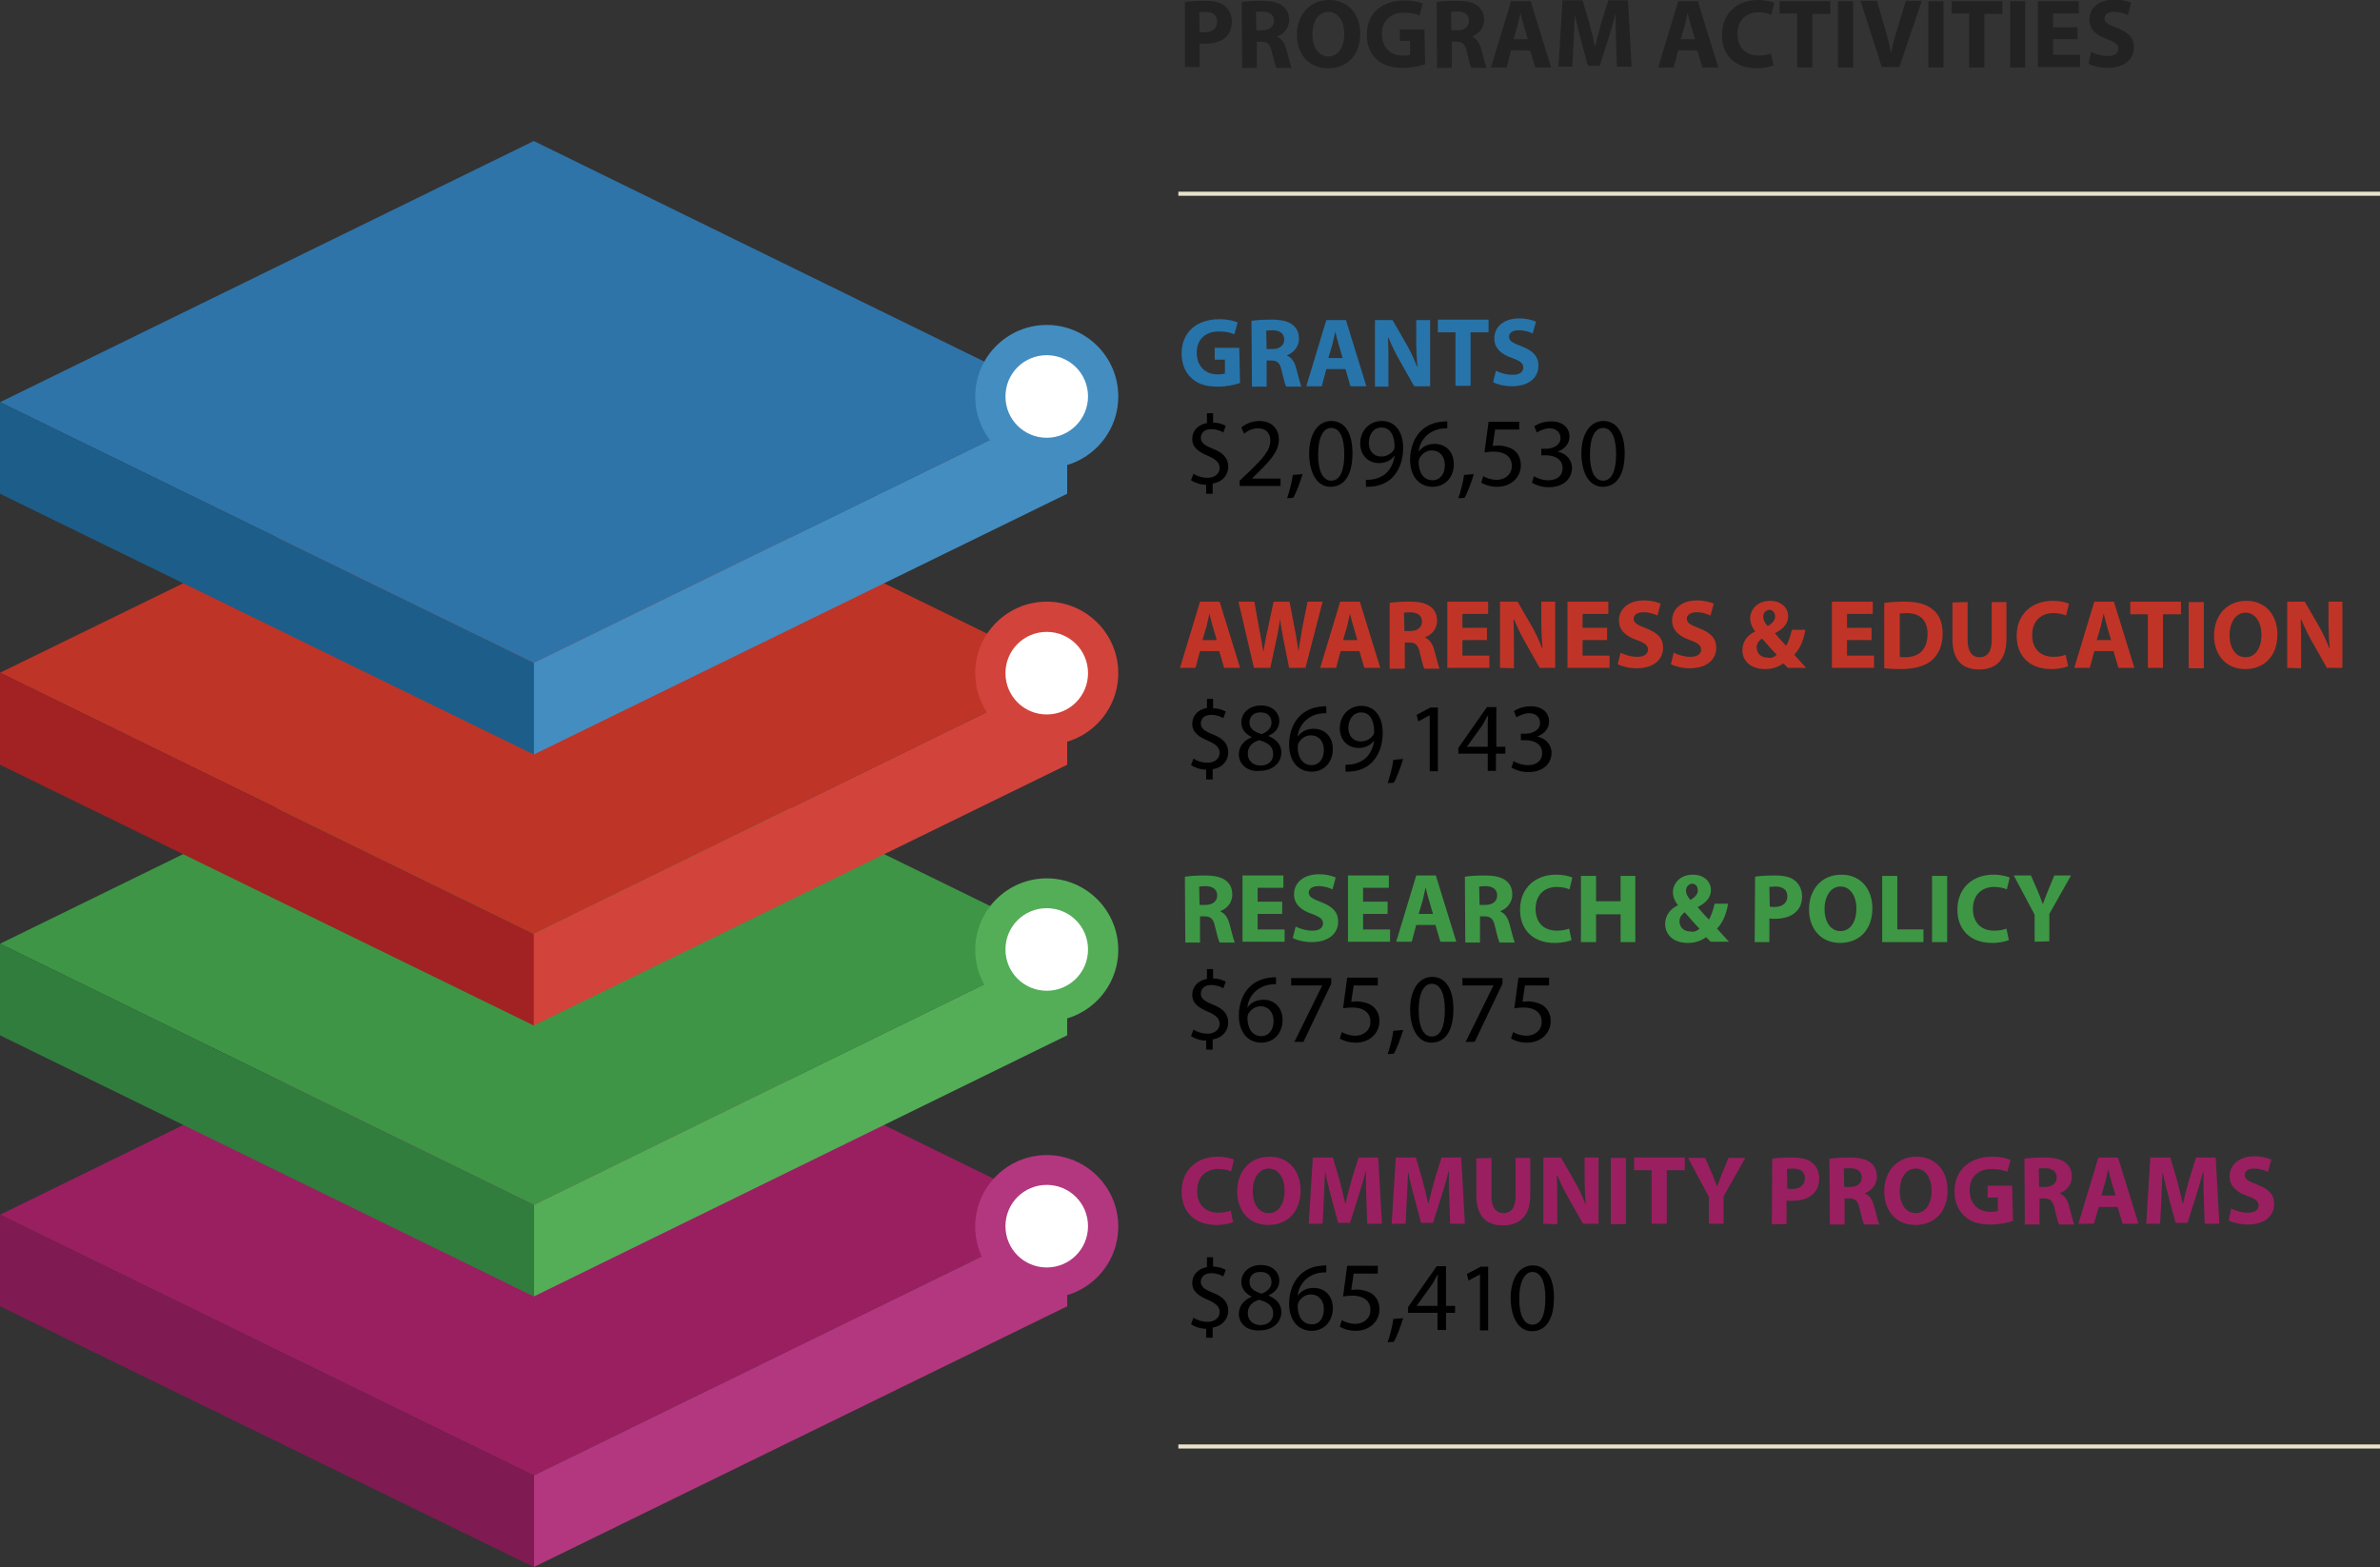 <svg version="1.1" id="Layer_1" xmlns="http://www.w3.org/2000/svg" x="0" y="0" viewBox="0 0 582.3 383.4" xml:space="preserve"><rect x="0" y="0" width="582.3" height="383.4" fill="#333333" stroke="none"/><style>.st1{fill:#b2377e}.st4{fill:#54ad57}.st7{fill:#d2433c}.st10{fill:#448dc0}.st12{fill:#fff}</style><path fill="#991f61" d="M0 297.2L130.6 361l130.5-63.8-130.5-63.9z"/><path class="st1" d="M130.6 383.4l130.5-63.8v-22.4L130.6 361z"/><path fill="#7f1a52" d="M0 319.6l130.6 63.8V361L0 297.2z"/><path fill="#3e9545" d="M0 230.9l130.6 63.9 130.5-63.9L130.6 167z"/><path class="st4" d="M130.6 317.2l130.5-63.9v-22.4l-130.5 63.9z"/><path fill="#307d3d" d="M0 253.3l130.6 63.9v-22.4L0 230.9z"/><path fill="#be3426" d="M0 164.6l130.6 63.9 130.5-63.9-130.5-63.8z"/><path class="st7" d="M130.6 250.9l130.5-63.8v-22.5l-130.5 63.9z"/><path fill="#a22122" d="M0 187.1l130.6 63.8v-22.4L0 164.6z"/><path fill="#2e74a9" d="M0 98.4l130.6 63.8 130.5-63.8-130.5-63.9z"/><path class="st10" d="M130.6 184.6l130.5-63.8V98.4l-130.5 63.8z"/><path fill="#1c5e89" d="M0 120.8l130.6 63.8v-22.4L0 98.4z"/><circle transform="rotate(-71.567 256.095 96.9)" class="st12" cx="256.1" cy="96.9" r="13.8"/><path class="st10" d="M256.1 79.5c-9.6 0-17.5 7.8-17.5 17.5s7.8 17.5 17.5 17.5c9.6 0 17.5-7.8 17.5-17.5s-7.9-17.5-17.5-17.5zm0 27.6c-5.6 0-10.1-4.5-10.1-10.1s4.5-10.1 10.1-10.1 10.1 4.5 10.1 10.1c0 5.5-4.5 10.1-10.1 10.1z"/><circle transform="rotate(-62.348 256.047 164.56)" class="st12" cx="256" cy="164.6" r="13.8"/><path class="st7" d="M256.1 147.2c-9.6 0-17.5 7.8-17.5 17.5 0 9.6 7.8 17.5 17.5 17.5 9.6 0 17.5-7.8 17.5-17.5s-7.9-17.5-17.5-17.5zm0 27.6c-5.6 0-10.1-4.5-10.1-10.1s4.5-10.1 10.1-10.1 10.1 4.5 10.1 10.1-4.5 10.1-10.1 10.1z"/><circle transform="rotate(-62.348 256.05 232.26)" class="st12" cx="256" cy="232.3" r="13.8"/><path class="st4" d="M256.1 214.9c-9.6 0-17.5 7.8-17.5 17.5 0 9.6 7.8 17.5 17.5 17.5 9.6 0 17.5-7.8 17.5-17.5s-7.9-17.5-17.5-17.5zm0 27.5c-5.6 0-10.1-4.5-10.1-10.1s4.5-10.1 10.1-10.1 10.1 4.5 10.1 10.1-4.5 10.1-10.1 10.1z"/><circle class="st12" cx="256.1" cy="300" r="13.8"/><path class="st1" d="M256.1 282.6c-9.6 0-17.5 7.8-17.5 17.5s7.8 17.5 17.5 17.5c9.6 0 17.5-7.8 17.5-17.5s-7.9-17.5-17.5-17.5zm0 27.5c-5.6 0-10.1-4.5-10.1-10.1s4.5-10.1 10.1-10.1 10.1 4.5 10.1 10.1-4.5 10.1-10.1 10.1z"/><path d="M303.4 93.7c-1.1.4-3.3.9-5.4.9-3 0-5.1-.7-6.6-2.2-1.5-1.4-2.3-3.5-2.3-5.9 0-5.4 3.9-8.4 9.2-8.4 2.1 0 3.7.4 4.5.8l-.8 2.9c-.9-.4-2-.7-3.8-.7-3 0-5.4 1.7-5.4 5.2 0 3.3 2.1 5.3 5.1 5.3.8 0 1.5-.1 1.8-.2V88h-2.5v-2.9h6l.2 8.6zm2.8-15.2c1.2-.2 2.9-.3 4.9-.3 2.4 0 4.1.4 5.2 1.3 1 .8 1.5 1.9 1.5 3.4 0 2.1-1.5 3.5-2.9 4v.1c1.1.5 1.8 1.5 2.2 3 .5 1.8 1 3.9 1.3 4.6h-3.7c-.3-.5-.6-1.8-1.1-3.8-.4-2-1.1-2.6-2.6-2.6h-1.1v6.4h-3.6l-.1-16.1zm3.7 6.9h1.4c1.8 0 2.9-.9 2.9-2.3 0-1.5-1-2.2-2.7-2.3-.9 0-1.4.1-1.7.1l.1 4.5zm14.6 4.9l-1.1 4.2h-3.8l4.9-16.2h4.8l5 16.2h-3.9l-1.2-4.2h-4.7zm4-2.7l-1-3.4c-.3-1-.6-2.2-.8-3.1-.2 1-.5 2.2-.7 3.1l-1 3.4h3.5zm7.9 6.8V78.3h4.3l3.4 5.9c1 1.7 1.9 3.7 2.6 5.5h.1c-.2-2.1-.3-4.3-.3-6.7v-4.7h3.4v16.2H346l-3.5-6.2c-1-1.7-2-3.8-2.8-5.7h-.1c.1 2.1.1 4.4.1 7.1v4.9h-3.3v-.2zm19.7-13.1h-4.3v-3.1h12.4v3.1h-4.4v13.1h-3.7V81.3zm9.9 9.4c1 .5 2.5 1 4.1 1 1.7 0 2.6-.7 2.6-1.8 0-1-.8-1.6-2.7-2.3-2.7-.9-4.4-2.4-4.4-4.8 0-2.8 2.3-4.9 6.1-4.9 1.8 0 3.2.4 4.1.8l-.8 2.9c-.6-.3-1.8-.8-3.4-.8s-2.4.7-2.4 1.6c0 1 .9 1.5 3 2.3 2.9 1.1 4.2 2.5 4.2 4.8 0 2.7-2.1 5-6.5 5-1.9 0-3.7-.5-4.6-1l.7-2.8z" fill="#2774aa"/><path d="M293.6 159.3l-1.1 4.1h-3.8l4.9-16.2h4.8l5 16.2h-3.9l-1.2-4.1h-4.7zm4.1-2.7l-1-3.4c-.3-1-.6-2.2-.8-3.1-.2 1-.5 2.2-.7 3.1l-1 3.4h3.5zm9.1 6.8l-3.8-16.2h3.9l1.2 6.7c.4 1.9.7 4 1 5.6.3-1.8.6-3.7 1.1-5.7l1.4-6.6h3.9l1.3 6.8c.4 1.9.6 3.6.9 5.4.2-1.8.6-3.7.9-5.6l1.3-6.6h3.7l-4.2 16.2h-4l-1.4-7c-.3-1.6-.6-3.1-.8-5-.3 1.8-.5 3.4-.9 5l-1.5 7h-4zm21.2-4.1l-1.1 4.1H323l4.9-16.2h4.8l5 16.2h-3.9l-1.2-4.1H328zm4.1-2.7l-1-3.4c-.3-1-.6-2.2-.8-3.1-.2 1-.5 2.2-.7 3.1l-1 3.4h3.5zm7.9-9.1c1.2-.2 2.9-.3 4.9-.3 2.4 0 4.1.4 5.2 1.3 1 .8 1.5 1.9 1.5 3.4 0 2.1-1.5 3.5-2.9 4v.1c1.1.5 1.8 1.5 2.2 3 .5 1.8 1 3.9 1.3 4.6h-3.7c-.3-.5-.6-1.8-1.1-3.8-.4-2-1.1-2.6-2.6-2.6h-1.1v6.4H340v-16.1zm3.6 6.9h1.4c1.8 0 2.9-.9 2.9-2.3 0-1.5-1-2.2-2.7-2.3-.9 0-1.4.1-1.7.1l.1 4.5zm20.2 2.2h-6v3.8h6.6v3h-10.3v-16.2h10v3h-6.3v3.4h6v3zm3.2 6.8v-16.2h4.3l3.4 5.9c1 1.7 1.9 3.7 2.6 5.5h.1c-.2-2.1-.3-4.3-.3-6.7v-4.7h3.4v16.2h-3.8l-3.5-6.2c-1-1.7-2-3.8-2.8-5.7h-.1c.1 2.1.1 4.4.1 7.1v4.9l-3.4-.1zm26.2-6.8h-6v3.8h6.6v3h-10.3v-16.2h10v3h-6.3v3.4h6v3zm3.3 3.1c1 .5 2.5 1 4.1 1 1.7 0 2.6-.7 2.6-1.8 0-1-.8-1.6-2.7-2.3-2.7-.9-4.4-2.4-4.4-4.8 0-2.8 2.3-4.9 6.1-4.9 1.8 0 3.2.4 4.1.8l-.8 2.9c-.6-.3-1.8-.8-3.4-.8s-2.4.7-2.4 1.6c0 1 .9 1.5 3 2.3 2.9 1.1 4.2 2.5 4.2 4.8 0 2.7-2.1 5-6.5 5-1.9 0-3.7-.5-4.6-1l.7-2.8zm13 0c1 .5 2.5 1 4.1 1 1.7 0 2.6-.7 2.6-1.8 0-1-.8-1.6-2.7-2.3-2.7-.9-4.4-2.4-4.4-4.8 0-2.8 2.3-4.9 6.1-4.9 1.8 0 3.2.4 4.1.8l-.8 2.9c-.6-.3-1.8-.8-3.4-.8s-2.4.7-2.4 1.6c0 1 .9 1.5 3 2.3 2.9 1.1 4.2 2.5 4.2 4.8 0 2.7-2.1 5-6.5 5-1.9 0-3.7-.5-4.6-1l.7-2.8zm27.9 3.7c-.3-.4-.7-.7-1.1-1.1-1.1.8-2.5 1.4-4.4 1.4-3.9 0-5.6-2.3-5.6-4.6 0-2.1 1.2-3.7 3.1-4.6v-.1c-.7-.8-1.2-2-1.2-3.1 0-2 1.6-4.3 4.9-4.3 2.5 0 4.4 1.5 4.4 3.8 0 1.6-1 3-3.2 4.1v.1c.9 1 1.9 2.2 2.7 3 .6-1 1.1-2.5 1.4-3.9h3.3c-.4 2.4-1.2 4.5-2.7 6.1.9 1 1.9 2.1 2.9 3.2h-4.5zm-2.7-3.2c-1-1-2.3-2.5-3.6-4-.7.5-1.3 1.2-1.3 2.2 0 1.4 1 2.5 2.7 2.5.9.2 1.7-.2 2.2-.7zm-3.3-9.3c0 .8.4 1.5 1.1 2.3 1.2-.8 1.8-1.4 1.8-2.4 0-.8-.5-1.6-1.4-1.6-1 .1-1.5.9-1.5 1.7zm26.5 5.7h-6v3.8h6.6v3h-10.3v-16.2h10v3h-6.3v3.4h6v3zm3.2-9.1c1.3-.2 3.1-.3 4.9-.3 3.1 0 5.1.6 6.6 1.7 1.7 1.2 2.7 3.2 2.7 6.1 0 3.1-1.1 5.2-2.7 6.6-1.7 1.4-4.3 2.1-7.5 2.1-1.9 0-3.2-.1-4.1-.2v-16h.1zm3.7 13.2c.3.1.8.1 1.3.1 3.3 0 5.5-1.8 5.5-5.7 0-3.4-1.9-5.1-5.1-5.1-.8 0-1.3.1-1.7.1v10.6zm16.6-13.4v9.3c0 2.8 1.1 4.2 2.9 4.2 1.9 0 3-1.3 3-4.2v-9.3h3.6v9.1c0 5-2.5 7.4-6.7 7.4-4.1 0-6.5-2.3-6.5-7.4v-9l3.7-.1zM506 163c-.7.3-2.2.7-4.1.7-5.6 0-8.5-3.5-8.5-8.1 0-5.5 3.9-8.6 8.8-8.6 1.9 0 3.3.4 4 .7l-.7 2.9c-.7-.3-1.8-.6-3.1-.6-2.9 0-5.2 1.8-5.2 5.4 0 3.2 1.9 5.3 5.2 5.3 1.1 0 2.3-.2 3-.5l.6 2.8zm6.4-3.7l-1.1 4.1h-3.8l4.9-16.2h4.8l5 16.2h-3.9l-1.2-4.1h-4.7zm4.1-2.7l-1-3.4c-.3-1-.6-2.2-.8-3.1-.2 1-.5 2.2-.7 3.1l-1 3.4h3.5zm9-6.3h-4.3v-3.1h12.4v3.1h-4.4v13.1h-3.7v-13.1zm13.7-3v16.2h-3.7v-16.2h3.7zm18 7.9c0 5.3-3.2 8.5-7.9 8.5-4.8 0-7.6-3.6-7.6-8.2 0-4.9 3.1-8.5 7.9-8.5 4.9 0 7.6 3.7 7.6 8.2zm-11.7.2c0 3.2 1.5 5.4 3.9 5.4 2.5 0 3.9-2.4 3.9-5.5 0-2.9-1.4-5.4-3.9-5.4-2.4 0-3.9 2.4-3.9 5.5zm14.1 8v-16.2h4.3l3.4 5.9c1 1.7 1.9 3.7 2.6 5.5h.1c-.2-2.1-.3-4.3-.3-6.7v-4.7h3.4v16.2h-3.8l-3.5-6.2c-1-1.7-2-3.8-2.8-5.7h-.1c.1 2.1.1 4.4.1 7.1v4.9l-3.4-.1z" fill="#bf3427"/><path d="M289.9 214.5c1.2-.2 2.9-.3 4.9-.3 2.4 0 4.1.4 5.2 1.3 1 .8 1.5 1.9 1.5 3.4 0 2.1-1.5 3.5-2.9 4v.1c1.1.5 1.8 1.5 2.2 3 .5 1.8 1 3.9 1.3 4.6h-3.7c-.3-.5-.6-1.8-1.1-3.8-.4-2-1.1-2.6-2.6-2.6h-1.1v6.4H290l-.1-16.1zm3.6 6.9h1.4c1.8 0 2.9-.9 2.9-2.3 0-1.5-1-2.2-2.7-2.3-.9 0-1.4.1-1.7.1l.1 4.5zm20.2 2.2h-6v3.8h6.6v3H304v-16.2h10v3h-6.3v3.4h6v3zm3.3 3.1c1 .5 2.5 1 4.1 1 1.7 0 2.6-.7 2.6-1.8 0-1-.8-1.6-2.7-2.3-2.7-.9-4.4-2.4-4.4-4.8 0-2.8 2.3-4.9 6.1-4.9 1.8 0 3.2.4 4.1.8l-.8 2.9c-.6-.3-1.8-.8-3.4-.8s-2.4.7-2.4 1.6c0 1 .9 1.5 3 2.3 2.9 1.1 4.2 2.5 4.2 4.8 0 2.7-2.1 5-6.5 5-1.9 0-3.7-.5-4.6-1l.7-2.8zm22.5-3.1h-6v3.8h6.6v3h-10.3v-16.2h10v3h-6.3v3.4h6v3zm7 2.7l-1.1 4.1h-3.8l4.9-16.2h4.8l5 16.2h-3.9l-1.2-4.1h-4.7zm4.1-2.7l-1-3.4c-.3-1-.6-2.2-.8-3.1-.2 1-.5 2.2-.7 3.1l-1 3.4h3.5zm7.8-9.1c1.2-.2 2.9-.3 4.9-.3 2.4 0 4.1.4 5.2 1.3 1 .8 1.5 1.9 1.5 3.4 0 2.1-1.5 3.5-2.9 4v.1c1.1.5 1.8 1.5 2.2 3 .5 1.8 1 3.9 1.3 4.6h-3.7c-.3-.5-.6-1.8-1.1-3.8-.4-2-1.1-2.6-2.6-2.6h-1.1v6.4h-3.6l-.1-16.1zm3.6 6.9h1.4c1.8 0 2.9-.9 2.9-2.3 0-1.5-1-2.2-2.7-2.3-.9 0-1.4.1-1.7.1l.1 4.5zm22.5 8.6c-.7.3-2.2.7-4.1.7-5.6 0-8.5-3.5-8.5-8.1 0-5.5 3.9-8.6 8.8-8.6 1.9 0 3.3.4 4 .7l-.7 2.9c-.7-.3-1.8-.6-3.1-.6-2.9 0-5.2 1.8-5.2 5.4 0 3.2 1.9 5.3 5.2 5.3 1.1 0 2.3-.2 3-.5l.6 2.8zm6-15.7v6.2h6v-6.2h3.6v16.2h-3.6v-6.8h-6v6.8h-3.7v-16.2h3.7zm28 16.1c-.3-.4-.7-.7-1.1-1.1-1.1.8-2.5 1.4-4.4 1.4-3.9 0-5.6-2.3-5.6-4.6 0-2.1 1.2-3.7 3.1-4.6v-.1c-.7-.8-1.2-2-1.2-3.1 0-2 1.6-4.3 4.9-4.3 2.5 0 4.4 1.5 4.4 3.8 0 1.6-1 3-3.2 4.1v.1c.9 1 1.9 2.2 2.7 3 .6-1 1.1-2.5 1.4-3.9h3.3c-.4 2.4-1.2 4.5-2.7 6.1.9 1 1.9 2.1 2.9 3.2h-4.5zm-2.7-3.2c-1-1-2.3-2.5-3.6-4-.7.5-1.3 1.2-1.3 2.2 0 1.4 1 2.5 2.7 2.5.9.2 1.7-.2 2.2-.7zm-3.3-9.3c0 .8.4 1.5 1.1 2.3 1.2-.8 1.8-1.4 1.8-2.4 0-.8-.5-1.6-1.4-1.6-1 .1-1.5.9-1.5 1.7zm16.9-3.4c1.1-.2 2.7-.3 4.9-.3 2.3 0 3.9.4 4.9 1.3 1 .8 1.7 2.2 1.7 3.8s-.5 2.9-1.5 3.8c-1.2 1.2-3.1 1.7-5.3 1.7-.5 0-.9 0-1.2-.1v5.8h-3.6l.1-16zm3.6 7.3c.3.1.7.1 1.2.1 1.9 0 3.1-1 3.1-2.6 0-1.5-1-2.4-2.9-2.4-.7 0-1.2.1-1.5.1l.1 4.8zm25.1.4c0 5.3-3.2 8.5-7.9 8.5-4.8 0-7.6-3.6-7.6-8.2 0-4.9 3.1-8.5 7.9-8.5 4.9 0 7.6 3.7 7.6 8.2zm-11.7.2c0 3.2 1.5 5.4 3.9 5.4 2.5 0 3.9-2.4 3.9-5.5 0-2.9-1.4-5.4-3.9-5.4-2.4 0-3.9 2.4-3.9 5.5zm14.1-8.1h3.7v13.1h6.4v3.1h-10.1v-16.2zm15.9 0v16.2h-3.7v-16.2h3.7zm15.1 15.7c-.7.3-2.2.7-4.1.7-5.6 0-8.5-3.5-8.5-8.1 0-5.5 3.9-8.6 8.8-8.6 1.9 0 3.3.4 4 .7l-.7 2.9c-.7-.3-1.8-.6-3.1-.6-2.9 0-5.2 1.8-5.2 5.4 0 3.2 1.9 5.3 5.2 5.3 1.1 0 2.3-.2 3-.5l.6 2.8zm6.3.4v-6.6l-5.1-9.6h4.2l1.7 3.9c.5 1.2.8 2 1.2 3.1.4-1 .7-1.9 1.2-3.1l1.6-3.9h4.1l-5.3 9.4v6.7l-3.6.1z" fill="#3d9745"/><path d="M301.7 299c-.7.3-2.2.7-4.1.7-5.6 0-8.5-3.5-8.5-8.1 0-5.5 3.9-8.6 8.8-8.6 1.9 0 3.3.4 4 .7l-.7 2.9c-.7-.3-1.8-.6-3.1-.6-2.9 0-5.2 1.8-5.2 5.4 0 3.2 1.9 5.3 5.2 5.3 1.1 0 2.3-.2 3-.5l.6 2.8zm16.5-7.8c0 5.3-3.2 8.5-7.9 8.5-4.8 0-7.6-3.6-7.6-8.2 0-4.9 3.1-8.5 7.9-8.5 4.9 0 7.6 3.7 7.6 8.2zm-11.7.2c0 3.2 1.5 5.4 3.9 5.4 2.5 0 3.9-2.4 3.9-5.5 0-2.9-1.4-5.4-3.9-5.4-2.4 0-3.9 2.4-3.9 5.5zm27.8 1.8c-.1-1.9-.1-4.3-.1-6.6h-.1c-.5 2.1-1.2 4.4-1.8 6.3l-2 6.3h-2.9l-1.7-6.3c-.5-1.9-1.1-4.2-1.5-6.3-.1 2.2-.2 4.7-.3 6.7l-.3 6.1h-3.4l1-16.2h4.9l1.6 5.4c.5 1.9 1 3.9 1.4 5.8h.1c.5-1.9 1-4 1.5-5.8l1.7-5.4h4.8l.9 16.2h-3.6l-.2-6.2zm20.3 0c-.1-1.9-.1-4.3-.1-6.6h-.1c-.5 2.1-1.2 4.4-1.8 6.3l-2 6.3h-2.9l-1.7-6.3c-.5-1.9-1.1-4.2-1.5-6.3-.1 2.2-.2 4.7-.3 6.7l-.3 6.1h-3.4l1-16.2h4.9l1.6 5.4c.5 1.9 1 3.9 1.4 5.8h.1c.5-1.9 1-4 1.5-5.8l1.7-5.4h4.8l.9 16.2h-3.6l-.2-6.2zm10.3-9.9v9.3c0 2.8 1.1 4.2 2.9 4.2 1.9 0 3-1.3 3-4.2v-9.3h3.6v9.1c0 5-2.5 7.4-6.7 7.4-4.1 0-6.5-2.3-6.5-7.4v-9l3.7-.1zm12.7 16.1v-16.2h4.3l3.4 5.9c1 1.7 1.9 3.7 2.6 5.5h.1c-.2-2.1-.3-4.3-.3-6.7v-4.7h3.4v16.2h-3.8l-3.5-6.2c-1-1.7-2-3.8-2.8-5.7h-.1c.1 2.1.1 4.4.1 7.1v4.9l-3.4-.1zm20.2-16.1v16.2h-3.7v-16.2h3.7zm6.3 3h-4.3v-3.1h12.4v3.1h-4.4v13.1h-3.7v-13.1zm14 13.1v-6.6l-5.1-9.5h4.2l1.7 3.9c.5 1.2.8 2 1.2 3.1.4-1 .7-1.9 1.2-3.1l1.6-3.9h4.1l-5.3 9.4v6.7h-3.6zm15.5-15.9c1.1-.2 2.7-.3 4.9-.3 2.3 0 3.9.4 4.9 1.3 1 .8 1.7 2.2 1.7 3.8 0 1.6-.5 2.9-1.5 3.8-1.2 1.2-3.1 1.7-5.3 1.7-.5 0-.9 0-1.2-.1v5.8h-3.6l.1-16zm3.7 7.3c.3.1.7.1 1.2.1 1.9 0 3.1-1 3.1-2.6 0-1.5-1-2.4-2.9-2.4-.7 0-1.2.1-1.5.1l.1 4.8zm10.3-7.3c1.2-.2 2.9-.3 4.9-.3 2.4 0 4.1.4 5.2 1.3 1 .8 1.5 1.9 1.5 3.4 0 2.1-1.5 3.5-2.9 4v.1c1.1.5 1.8 1.5 2.2 3 .5 1.8 1 3.9 1.3 4.6h-3.7c-.3-.5-.6-1.8-1.1-3.8-.4-2-1.1-2.6-2.6-2.6h-1.1v6.4h-3.6l-.1-16.1zm3.6 6.9h1.4c1.8 0 2.9-.9 2.9-2.3 0-1.5-1-2.2-2.7-2.3-.9 0-1.4.1-1.7.1l.1 4.5zm25.3.8c0 5.3-3.2 8.5-7.9 8.5-4.8 0-7.6-3.6-7.6-8.2 0-4.9 3.1-8.5 7.9-8.5 4.9 0 7.6 3.7 7.6 8.2zm-11.7.2c0 3.2 1.5 5.4 3.9 5.4 2.5 0 3.9-2.4 3.9-5.5 0-2.9-1.4-5.4-3.9-5.4-2.4 0-3.9 2.4-3.9 5.5zm27.7 7.3c-1.1.4-3.3.9-5.4.9-3 0-5.1-.7-6.6-2.2-1.5-1.4-2.3-3.5-2.3-5.9 0-5.4 3.9-8.5 9.2-8.5 2.1 0 3.7.4 4.5.8l-.8 2.9c-.9-.4-2-.7-3.8-.7-3 0-5.4 1.7-5.4 5.2 0 3.3 2.1 5.3 5.1 5.3.8 0 1.5-.1 1.8-.2V293h-2.5v-2.9h6l.2 8.6zm2.8-15.2c1.2-.2 2.9-.3 4.9-.3 2.4 0 4.1.4 5.2 1.3 1 .8 1.5 1.9 1.5 3.4 0 2.1-1.5 3.5-2.9 4v.1c1.1.5 1.8 1.5 2.2 3 .5 1.8 1 3.9 1.3 4.6h-3.7c-.3-.5-.6-1.8-1.1-3.8-.4-2-1.1-2.6-2.6-2.6H499v6.4h-3.6l-.1-16.1zm3.6 6.9h1.4c1.8 0 2.9-.9 2.9-2.3 0-1.5-1-2.2-2.7-2.3-.9 0-1.4.1-1.7.1l.1 4.5zm14.6 4.9l-1.2 4.1h-3.8l4.9-16.2h4.8l5 16.2h-3.9l-1.2-4.1h-4.6zm4.1-2.8l-1-3.4c-.3-1-.6-2.2-.8-3.1-.2 1-.5 2.2-.7 3.1l-1 3.4h3.5zm21.6.7c-.1-1.9-.1-4.3-.1-6.6h-.1c-.5 2.1-1.2 4.4-1.8 6.3l-2 6.3h-2.9l-1.7-6.3c-.5-1.9-1.1-4.2-1.5-6.3-.1 2.2-.2 4.7-.3 6.7l-.3 6.1h-3.4l1-16.2h4.9l1.6 5.4c.5 1.9 1 3.9 1.4 5.8h.1c.5-1.9 1-4 1.5-5.8l1.7-5.4h4.8l.9 16.2h-3.6l-.2-6.2zm6.7 2.5c1 .5 2.5 1 4.1 1 1.7 0 2.6-.7 2.6-1.8 0-1-.8-1.6-2.7-2.3-2.7-.9-4.4-2.4-4.4-4.8 0-2.8 2.3-4.9 6.1-4.9 1.8 0 3.2.4 4.1.8l-.8 3c-.7-.3-1.8-.8-3.4-.8s-2.3.7-2.3 1.6c0 1 .9 1.5 3 2.3 2.9 1.1 4.2 2.5 4.2 4.8 0 2.7-2.1 5-6.5 5-1.8 0-3.7-.5-4.6-1l.6-2.9z" fill="#9a1f61"/><path d="M289.9.5c1.1-.2 2.7-.3 4.9-.3 2.3 0 3.9.4 4.9 1.3 1 .8 1.7 2.2 1.7 3.7s-.5 2.9-1.4 3.8c-1.2 1.2-3.1 1.7-5.3 1.7-.5 0-.9 0-1.2-.1v5.8h-3.6V.5zm3.6 7.3c.3.1.7.1 1.2.1 1.9 0 3.1-1 3.1-2.6 0-1.5-1-2.4-2.9-2.4-.7 0-1.2.1-1.5.1l.1 4.8zM303.8.5c1.2-.2 2.9-.3 4.9-.3 2.4 0 4.1.4 5.2 1.3 1 .8 1.5 1.9 1.5 3.4 0 2.1-1.5 3.5-2.9 4V9c1.1.5 1.8 1.5 2.2 3 .5 1.8 1 3.9 1.3 4.6h-3.7c-.3-.5-.6-1.8-1.1-3.8-.4-2-1.1-2.6-2.6-2.6h-1.1v6.4h-3.6L303.8.5zm3.6 6.9h1.4c1.8 0 2.9-.9 2.9-2.3 0-1.5-1-2.2-2.7-2.3-.9 0-1.4.1-1.7.1l.1 4.5zm25.4.8c0 5.3-3.2 8.5-7.9 8.5-4.8 0-7.6-3.6-7.6-8.2 0-4.8 3.1-8.5 7.9-8.5 4.8 0 7.6 3.7 7.6 8.2zm-11.7.2c0 3.2 1.5 5.4 3.9 5.4 2.5 0 3.9-2.4 3.9-5.5 0-2.9-1.4-5.4-3.9-5.4s-3.9 2.4-3.9 5.5zm27.6 7.3c-1.1.4-3.3.9-5.4.9-3 0-5.1-.7-6.6-2.2-1.5-1.4-2.3-3.5-2.3-5.9 0-5.4 3.9-8.4 9.2-8.4 2.1 0 3.7.4 4.5.8l-.8 2.9c-.9-.4-2-.7-3.8-.7-3 0-5.4 1.7-5.4 5.2 0 3.3 2.1 5.3 5.1 5.3.8 0 1.5-.1 1.8-.2V10h-2.5V7.2h6l.2 8.5zM351.5.5c1.2-.2 2.9-.3 4.9-.3 2.4 0 4.1.4 5.2 1.3 1 .8 1.5 1.9 1.5 3.4 0 2.1-1.5 3.5-2.9 4V9c1.1.5 1.8 1.5 2.2 3 .5 1.8 1 3.9 1.3 4.6H360c-.3-.5-.6-1.8-1.1-3.8-.4-2-1.1-2.6-2.6-2.6h-1.1v6.4h-3.6L351.5.5zm3.6 6.9h1.4c1.8 0 2.9-.9 2.9-2.3 0-1.5-1-2.2-2.7-2.3-.9 0-1.4.1-1.7.1l.1 4.5zm14.6 4.9l-1.1 4.2h-3.8L369.7.3h4.8l5 16.2h-3.9l-1.2-4.1c0-.1-4.7-.1-4.7-.1zm4.1-2.7l-1-3.4c-.3-1-.6-2.2-.8-3.1-.2 1-.5 2.2-.7 3.1l-1 3.4h3.5zm21.6.6c-.1-1.9-.1-4.3-.1-6.7h-.1c-.5 2.1-1.2 4.4-1.8 6.3l-2 6.3h-2.9l-1.7-6.3c-.5-1.9-1.1-4.2-1.5-6.3-.1 2.2-.2 4.7-.3 6.7l-.3 6.1h-3.4l1-16.2h4.9l1.6 5.4c.5 1.9 1 3.9 1.4 5.8h.1c.5-1.9 1-4 1.5-5.8l1.7-5.4h4.8l.9 16.2h-3.6l-.2-6.1zm15.2 2.1l-1.1 4.2h-3.8L410.6.3h4.8l5 16.2h-3.9l-1.2-4.1c0-.1-4.7-.1-4.7-.1zm4.1-2.7l-1-3.4c-.3-1-.6-2.2-.8-3.1-.2 1-.5 2.2-.7 3.1l-1 3.4h3.5zm19.2 6.4c-.7.3-2.2.7-4.1.7-5.6 0-8.5-3.5-8.5-8.1 0-5.5 3.9-8.6 8.8-8.6 1.9 0 3.3.4 4 .7l-.7 2.9c-.7-.3-1.8-.6-3.1-.6-2.9 0-5.2 1.8-5.2 5.3 0 3.2 1.9 5.3 5.2 5.3 1.1 0 2.3-.2 3-.5l.6 2.9zm5.8-12.7h-4.3v-3h12.4v3.1h-4.4v13.1h-3.7V3.3zm13.7-3v16.2h-3.7V.3h3.7zm7 16.1L455.2.2h4l2 6.8c.5 1.9 1.1 3.8 1.4 5.8h.1c.4-1.9.9-3.9 1.5-5.7l2.1-6.9h3.9l-5.5 16.2h-4.3zM475.5.3v16.2h-3.7V.3h3.7zm6.3 3h-4.3v-3h12.4v3.1h-4.4v13.1h-3.7V3.3zm13.7-3v16.2h-3.7V.3h3.7zm12.8 9.3h-6v3.8h6.6v3h-10.3V.3h10v3h-6.3v3.4h6v2.9zm3.3 3.1c1 .5 2.5 1 4.1 1 1.7 0 2.6-.7 2.6-1.8 0-1-.8-1.6-2.7-2.3-2.7-.9-4.4-2.4-4.4-4.8 0-2.8 2.3-4.9 6.1-4.9 1.8 0 3.2.4 4.1.8l-.8 3c-.6-.3-1.8-.8-3.4-.8s-2.3.7-2.3 1.6c0 1 .9 1.5 3 2.3 2.9 1.1 4.2 2.5 4.2 4.8 0 2.7-2.1 5-6.5 5-1.8 0-3.7-.5-4.6-1l.6-2.9z" fill="#222"/><path d="M288.3 46.9h294v1h-294zm0 306.5h294v1h-294z" fill="#e8e2cb"/><path d="M295.1 121v-2.4c-1.4 0-2.8-.5-3.7-1.1l.6-1.6c.9.6 2.1 1 3.5 1 1.7 0 2.9-1 2.9-2.4 0-1.3-.9-2.1-2.7-2.9-2.4-1-4-2.1-4-4.2 0-2 1.4-3.5 3.6-3.9v-2.4h1.5v2.3c1.4 0 2.4.4 3.1.8l-.6 1.6c-.5-.3-1.5-.8-3-.8-1.8 0-2.5 1.1-2.5 2.1 0 1.2.9 1.9 3 2.7 2.5 1 3.7 2.3 3.7 4.4 0 1.9-1.3 3.7-3.8 4.1v2.5h-1.6zm8.2-2.1v-1.3l1.7-1.6c4-3.8 5.8-5.8 5.8-8.2 0-1.6-.8-3-3.1-3-1.4 0-2.6.7-3.3 1.3l-.7-1.5c1.1-.9 2.6-1.6 4.4-1.6 3.4 0 4.8 2.3 4.8 4.5 0 2.9-2.1 5.2-5.4 8.4l-1.2 1.2h7v1.8h-10zm11.6 3c.5-1.4 1.2-4 1.4-5.7l2.4-.2c-.6 2-1.6 4.7-2.3 5.8l-1.5.1zm16-11c0 5.3-2 8.2-5.4 8.2-3 0-5.1-2.9-5.2-8 0-5.2 2.3-8.1 5.4-8.1 3.4 0 5.2 3 5.2 7.9zm-8.4.3c0 4.1 1.2 6.4 3.2 6.4 2.2 0 3.2-2.5 3.2-6.5 0-3.8-1-6.4-3.2-6.4-1.9 0-3.2 2.2-3.2 6.5zm11.6 6.2c.5 0 1 0 1.7-.1 1.2-.2 2.4-.7 3.3-1.5 1-.9 1.8-2.3 2.1-4.2h-.1c-.9 1.1-2.1 1.7-3.7 1.7-2.8 0-4.6-2.1-4.6-4.8 0-3 2.1-5.5 5.3-5.5s5.2 2.6 5.2 6.6c0 3.4-1.2 5.8-2.7 7.3-1.2 1.2-2.9 1.9-4.5 2.1-.8.1-1.4.1-1.9.1v-1.7zm.8-9c0 1.9 1.2 3.3 3 3.3 1.4 0 2.5-.7 3.1-1.6.1-.2.2-.4.2-.8 0-2.7-1-4.7-3.2-4.7-1.9 0-3.1 1.6-3.1 3.8zm19.2-3.6c-.4 0-1 0-1.6.1-3.3.6-5.1 3-5.4 5.5h.1c.7-1 2-1.8 3.8-1.8 2.8 0 4.7 2 4.7 5 0 2.9-1.9 5.5-5.2 5.5-3.3 0-5.5-2.6-5.5-6.6 0-3.1 1.1-5.5 2.6-7 1.3-1.3 3-2.1 5-2.3.6-.1 1.2-.1 1.5-.1v1.7zm-.6 9c0-2.2-1.3-3.6-3.2-3.6-1.3 0-2.4.8-3 1.9-.1.2-.2.6-.2.9 0 2.6 1.2 4.5 3.4 4.5 1.8 0 3-1.5 3-3.7zm3.3 8.1c.5-1.4 1.2-4 1.4-5.7l2.4-.2c-.6 2-1.6 4.7-2.3 5.8l-1.5.1zm15-16.8h-6l-.6 4c.4 0 .7-.1 1.3-.1 1.2 0 2.4.3 3.4.8 1.2.7 2.2 2 2.2 4 0 3-2.4 5.3-5.8 5.3-1.7 0-3.1-.5-3.9-1l.5-1.6c.6.4 1.9.9 3.3.9 2 0 3.7-1.3 3.7-3.4 0-2-1.4-3.5-4.5-3.5-.9 0-1.6.1-2.2.2l1-7.5h7.5v1.9zm3.5 11.4c.6.4 2 1 3.5 1 2.7 0 3.6-1.7 3.5-3 0-2.2-2-3.1-4-3.1h-1.2v-1.6h1.2c1.5 0 3.5-.8 3.5-2.6 0-1.2-.8-2.4-2.7-2.4-1.2 0-2.4.6-3.1 1l-.6-1.5c.8-.6 2.4-1.2 4.1-1.2 3.1 0 4.5 1.8 4.5 3.7 0 1.6-1 3-2.9 3.7 1.9.4 3.5 1.8 3.5 4 0 2.5-1.9 4.7-5.7 4.7-1.8 0-3.3-.6-4.1-1.1l.5-1.6zm22.2-5.6c0 5.3-2 8.2-5.4 8.2-3 0-5.1-2.9-5.2-8 0-5.2 2.3-8.1 5.4-8.1 3.3 0 5.2 3 5.2 7.9zm-8.5.3c0 4.1 1.2 6.4 3.2 6.4 2.2 0 3.2-2.5 3.2-6.5 0-3.8-1-6.4-3.2-6.4-1.9 0-3.2 2.2-3.2 6.5zm-93.9 79.5v-2.4c-1.4 0-2.8-.5-3.7-1.1l.6-1.6c.9.6 2.1 1 3.5 1 1.7 0 2.9-1 2.9-2.4 0-1.3-.9-2.1-2.7-2.9-2.4-1-4-2.1-4-4.2 0-2 1.4-3.5 3.6-3.9V171h1.5v2.3c1.4 0 2.4.4 3.1.8l-.6 1.6c-.5-.3-1.5-.8-3-.8-1.8 0-2.5 1.1-2.5 2.1 0 1.2.9 1.9 3 2.7 2.5 1 3.7 2.3 3.7 4.4 0 1.9-1.3 3.7-3.8 4.1v2.5h-1.6zm8-6.1c0-2 1.2-3.4 3.1-4.2v-.1c-1.7-.8-2.5-2.2-2.5-3.5 0-2.5 2.1-4.2 4.8-4.2 3 0 4.5 1.9 4.5 3.8 0 1.3-.6 2.7-2.6 3.6v.1c1.9.8 3.1 2.1 3.1 4 0 2.7-2.3 4.5-5.3 4.5-3.1.3-5.1-1.7-5.1-4zm8.4-.1c0-1.9-1.3-2.8-3.4-3.4-1.8.5-2.8 1.7-2.8 3.2-.1 1.6 1.1 3 3.1 3 1.9 0 3.1-1.1 3.1-2.8zm-5.8-7.8c0 1.6 1.2 2.4 3 2.9 1.3-.5 2.4-1.4 2.4-2.8 0-1.2-.7-2.5-2.6-2.5-1.8-.1-2.8 1.1-2.8 2.4zm18.8-2.2c-.4 0-1 0-1.6.1-3.3.6-5.1 3-5.4 5.5h.1c.7-1 2-1.8 3.8-1.8 2.8 0 4.7 2 4.7 5 0 2.9-1.9 5.5-5.2 5.5-3.3 0-5.5-2.6-5.5-6.6 0-3.1 1.1-5.5 2.6-7 1.3-1.3 3-2.1 5-2.3.6-.1 1.2-.1 1.5-.1v1.7zm-.6 9c0-2.2-1.3-3.6-3.2-3.6-1.3 0-2.4.8-3 1.9-.1.2-.2.6-.2.9 0 2.6 1.2 4.5 3.4 4.5 1.8 0 3-1.5 3-3.7zm5.2 3.6c.5 0 1 0 1.7-.1 1.2-.2 2.4-.7 3.3-1.5 1-.9 1.8-2.3 2.1-4.2h-.1c-.9 1.1-2.1 1.7-3.7 1.7-2.8 0-4.6-2.1-4.6-4.8 0-3 2.1-5.5 5.3-5.5s5.2 2.6 5.2 6.6c0 3.4-1.2 5.8-2.7 7.3-1.2 1.2-2.9 1.9-4.5 2.1-.8.1-1.4.1-1.9.1v-1.7zm.8-9c0 1.9 1.2 3.3 3 3.3 1.4 0 2.5-.7 3.1-1.6.1-.2.2-.4.2-.8 0-2.7-1-4.7-3.2-4.7-1.8 0-3.1 1.6-3.1 3.8zm9.6 13.5c.5-1.4 1.2-4 1.4-5.7l2.4-.2c-.6 2-1.6 4.7-2.3 5.8l-1.5.1zm10.3-16.6l-2.8 1.5-.4-1.6 3.4-1.8h1.8v15.6h-2V175zm14.2 13.6v-4.2h-7.2V183l7-10h2.3v9.7h2.2v1.7H366v4.2h-2zm0-5.9v-5.2c0-.8 0-1.6.1-2.4h-.1c-.5.9-.9 1.6-1.3 2.3l-3.8 5.3h5.1zm6.3 3.5c.6.4 2 1 3.5 1 2.7 0 3.6-1.7 3.5-3 0-2.2-2-3.1-4-3.1h-1.2v-1.6h1.2c1.5 0 3.5-.8 3.5-2.6 0-1.2-.8-2.4-2.7-2.4-1.2 0-2.4.6-3.1 1l-.6-1.5c.8-.6 2.4-1.2 4.1-1.2 3.1 0 4.5 1.8 4.5 3.7 0 1.6-1 3-2.9 3.7 1.9.4 3.5 1.8 3.5 4 0 2.5-1.9 4.7-5.7 4.7-1.8 0-3.3-.6-4.1-1.1l.5-1.6zM295.1 257v-2.4c-1.4 0-2.8-.5-3.7-1.1l.6-1.6c.9.6 2.1 1 3.5 1 1.7 0 2.9-1 2.9-2.4 0-1.3-.9-2.1-2.7-2.9-2.4-1-4-2.1-4-4.2 0-2 1.4-3.5 3.6-3.9v-2.4h1.5v2.3c1.4 0 2.4.4 3.1.8l-.6 1.6c-.5-.3-1.5-.8-3-.8-1.8 0-2.5 1.1-2.5 2.1 0 1.2.9 1.9 3 2.7 2.5 1 3.7 2.3 3.7 4.4 0 1.9-1.3 3.7-3.8 4.1v2.5h-1.6zm17.1-16.2c-.4 0-1 0-1.6.1-3.3.6-5.1 3-5.4 5.5h.1c.7-1 2-1.8 3.8-1.8 2.8 0 4.7 2 4.7 5 0 2.9-1.9 5.5-5.2 5.5-3.3 0-5.5-2.6-5.5-6.6 0-3.1 1.1-5.5 2.6-7 1.3-1.3 3-2.1 5-2.3.6-.1 1.2-.1 1.5-.1v1.7zm-.6 9c0-2.2-1.3-3.6-3.2-3.6-1.3 0-2.4.8-3 1.9-.1.2-.2.6-.2.9 0 2.6 1.2 4.5 3.4 4.5 1.8 0 3-1.5 3-3.7zm14.1-10.5v1.4l-6.8 14.2h-2.2l6.8-13.8h-7.6v-1.8h9.8zm11.5 1.8h-6l-.6 4c.4 0 .7-.1 1.3-.1 1.2 0 2.4.3 3.4.8 1.2.7 2.2 2 2.2 4 0 3-2.4 5.3-5.8 5.3-1.7 0-3.1-.5-3.9-1l.5-1.6c.6.4 1.9.9 3.3.9 2 0 3.7-1.3 3.7-3.4 0-2-1.4-3.5-4.5-3.5-.9 0-1.6.1-2.2.2l1-7.5h7.5v1.9zm2.3 16.8c.5-1.4 1.2-4 1.4-5.7l2.4-.2c-.6 2-1.6 4.7-2.3 5.8l-1.5.1zm16.1-11c0 5.3-2 8.2-5.4 8.2-3 0-5.1-2.9-5.2-8 0-5.2 2.3-8.1 5.4-8.1 3.3 0 5.2 3 5.2 7.9zm-8.5.3c0 4.1 1.2 6.4 3.2 6.4 2.2 0 3.2-2.5 3.2-6.5 0-3.8-1-6.4-3.2-6.4-1.9 0-3.2 2.2-3.2 6.5zm20.5-7.9v1.4l-6.8 14.2h-2.2l6.8-13.8h-7.6v-1.8h9.8zm11.5 1.8h-6l-.6 4c.4 0 .7-.1 1.3-.1 1.2 0 2.4.3 3.4.8 1.2.7 2.2 2 2.2 4 0 3-2.4 5.3-5.8 5.3-1.7 0-3.1-.5-3.9-1l.5-1.6c.6.4 1.9.9 3.3.9 2 0 3.7-1.3 3.7-3.4 0-2-1.4-3.5-4.5-3.5-.9 0-1.6.1-2.2.2l1-7.5h7.5v1.9zm-84 86.4v-2.4c-1.4 0-2.8-.5-3.7-1.1l.6-1.6c.9.6 2.1 1 3.5 1 1.7 0 2.9-1 2.9-2.4 0-1.3-.9-2.1-2.7-2.9-2.4-1-4-2.1-4-4.2 0-2 1.4-3.5 3.6-3.9v-2.4h1.5v2.3c1.4 0 2.4.4 3.1.8l-.6 1.6c-.5-.3-1.5-.8-3-.8-1.8 0-2.5 1.1-2.5 2.1 0 1.2.9 1.9 3 2.7 2.5 1 3.7 2.3 3.7 4.4 0 1.9-1.3 3.7-3.8 4.1v2.5h-1.6zm8-6c0-2 1.2-3.4 3.1-4.2v-.1c-1.7-.8-2.5-2.2-2.5-3.5 0-2.5 2.1-4.2 4.8-4.2 3 0 4.5 1.9 4.5 3.8 0 1.3-.6 2.7-2.6 3.6v.1c1.9.8 3.1 2.1 3.1 4 0 2.7-2.3 4.5-5.3 4.5-3.1.2-5.1-1.7-5.1-4zm8.4-.1c0-1.9-1.3-2.8-3.4-3.4-1.8.5-2.8 1.7-2.8 3.2-.1 1.6 1.1 3 3.1 3 1.9 0 3.1-1.2 3.1-2.8zm-5.8-7.8c0 1.6 1.2 2.4 3 2.9 1.3-.5 2.4-1.4 2.4-2.8 0-1.2-.7-2.5-2.6-2.5-1.8-.1-2.8 1-2.8 2.4zm18.8-2.3c-.4 0-1 0-1.6.1-3.3.6-5.1 3-5.4 5.5h.1c.7-1 2-1.8 3.8-1.8 2.8 0 4.7 2 4.7 5 0 2.9-1.9 5.5-5.2 5.5-3.3 0-5.5-2.6-5.5-6.6 0-3.1 1.1-5.5 2.6-7 1.3-1.3 3-2.1 5-2.3.6-.1 1.2-.1 1.5-.1v1.7zm-.6 9c0-2.2-1.3-3.6-3.2-3.6-1.3 0-2.4.8-3 1.9-.1.2-.2.6-.2.9 0 2.6 1.2 4.5 3.4 4.5 1.8.1 3-1.4 3-3.7zm13.3-8.7h-6l-.6 4c.4 0 .7-.1 1.3-.1 1.2 0 2.4.3 3.4.8 1.2.7 2.2 2 2.2 4 0 3-2.4 5.3-5.8 5.3-1.7 0-3.1-.5-3.9-1l.5-1.6c.6.4 1.9.9 3.3.9 2 0 3.7-1.3 3.7-3.4 0-2-1.4-3.5-4.5-3.5-.9 0-1.6.1-2.2.2l1-7.5h7.5v1.9zm2.3 16.8c.5-1.4 1.2-4 1.4-5.7l2.4-.2c-.6 2-1.6 4.7-2.3 5.8l-1.5.1zm12.2-3v-4.2h-7.2v-1.4l7-10h2.3v9.7h2.2v1.7h-2.2v4.2h-2.1zm0-5.9v-5.2c0-.8 0-1.6.1-2.4h-.1c-.5.9-.9 1.6-1.3 2.3l-3.8 5.3h5.1zm10.4-7.7l-2.8 1.5-.4-1.6 3.4-1.8h1.8v15.6h-2v-13.7zm18.1 5.7c0 5.3-2 8.2-5.4 8.2-3 0-5.1-2.9-5.2-8 0-5.2 2.3-8.1 5.4-8.1 3.3 0 5.2 2.9 5.2 7.9zm-8.5.2c0 4.1 1.2 6.4 3.2 6.4 2.2 0 3.2-2.5 3.2-6.5 0-3.8-1-6.4-3.2-6.4-1.8 0-3.2 2.3-3.2 6.5z"/></svg>